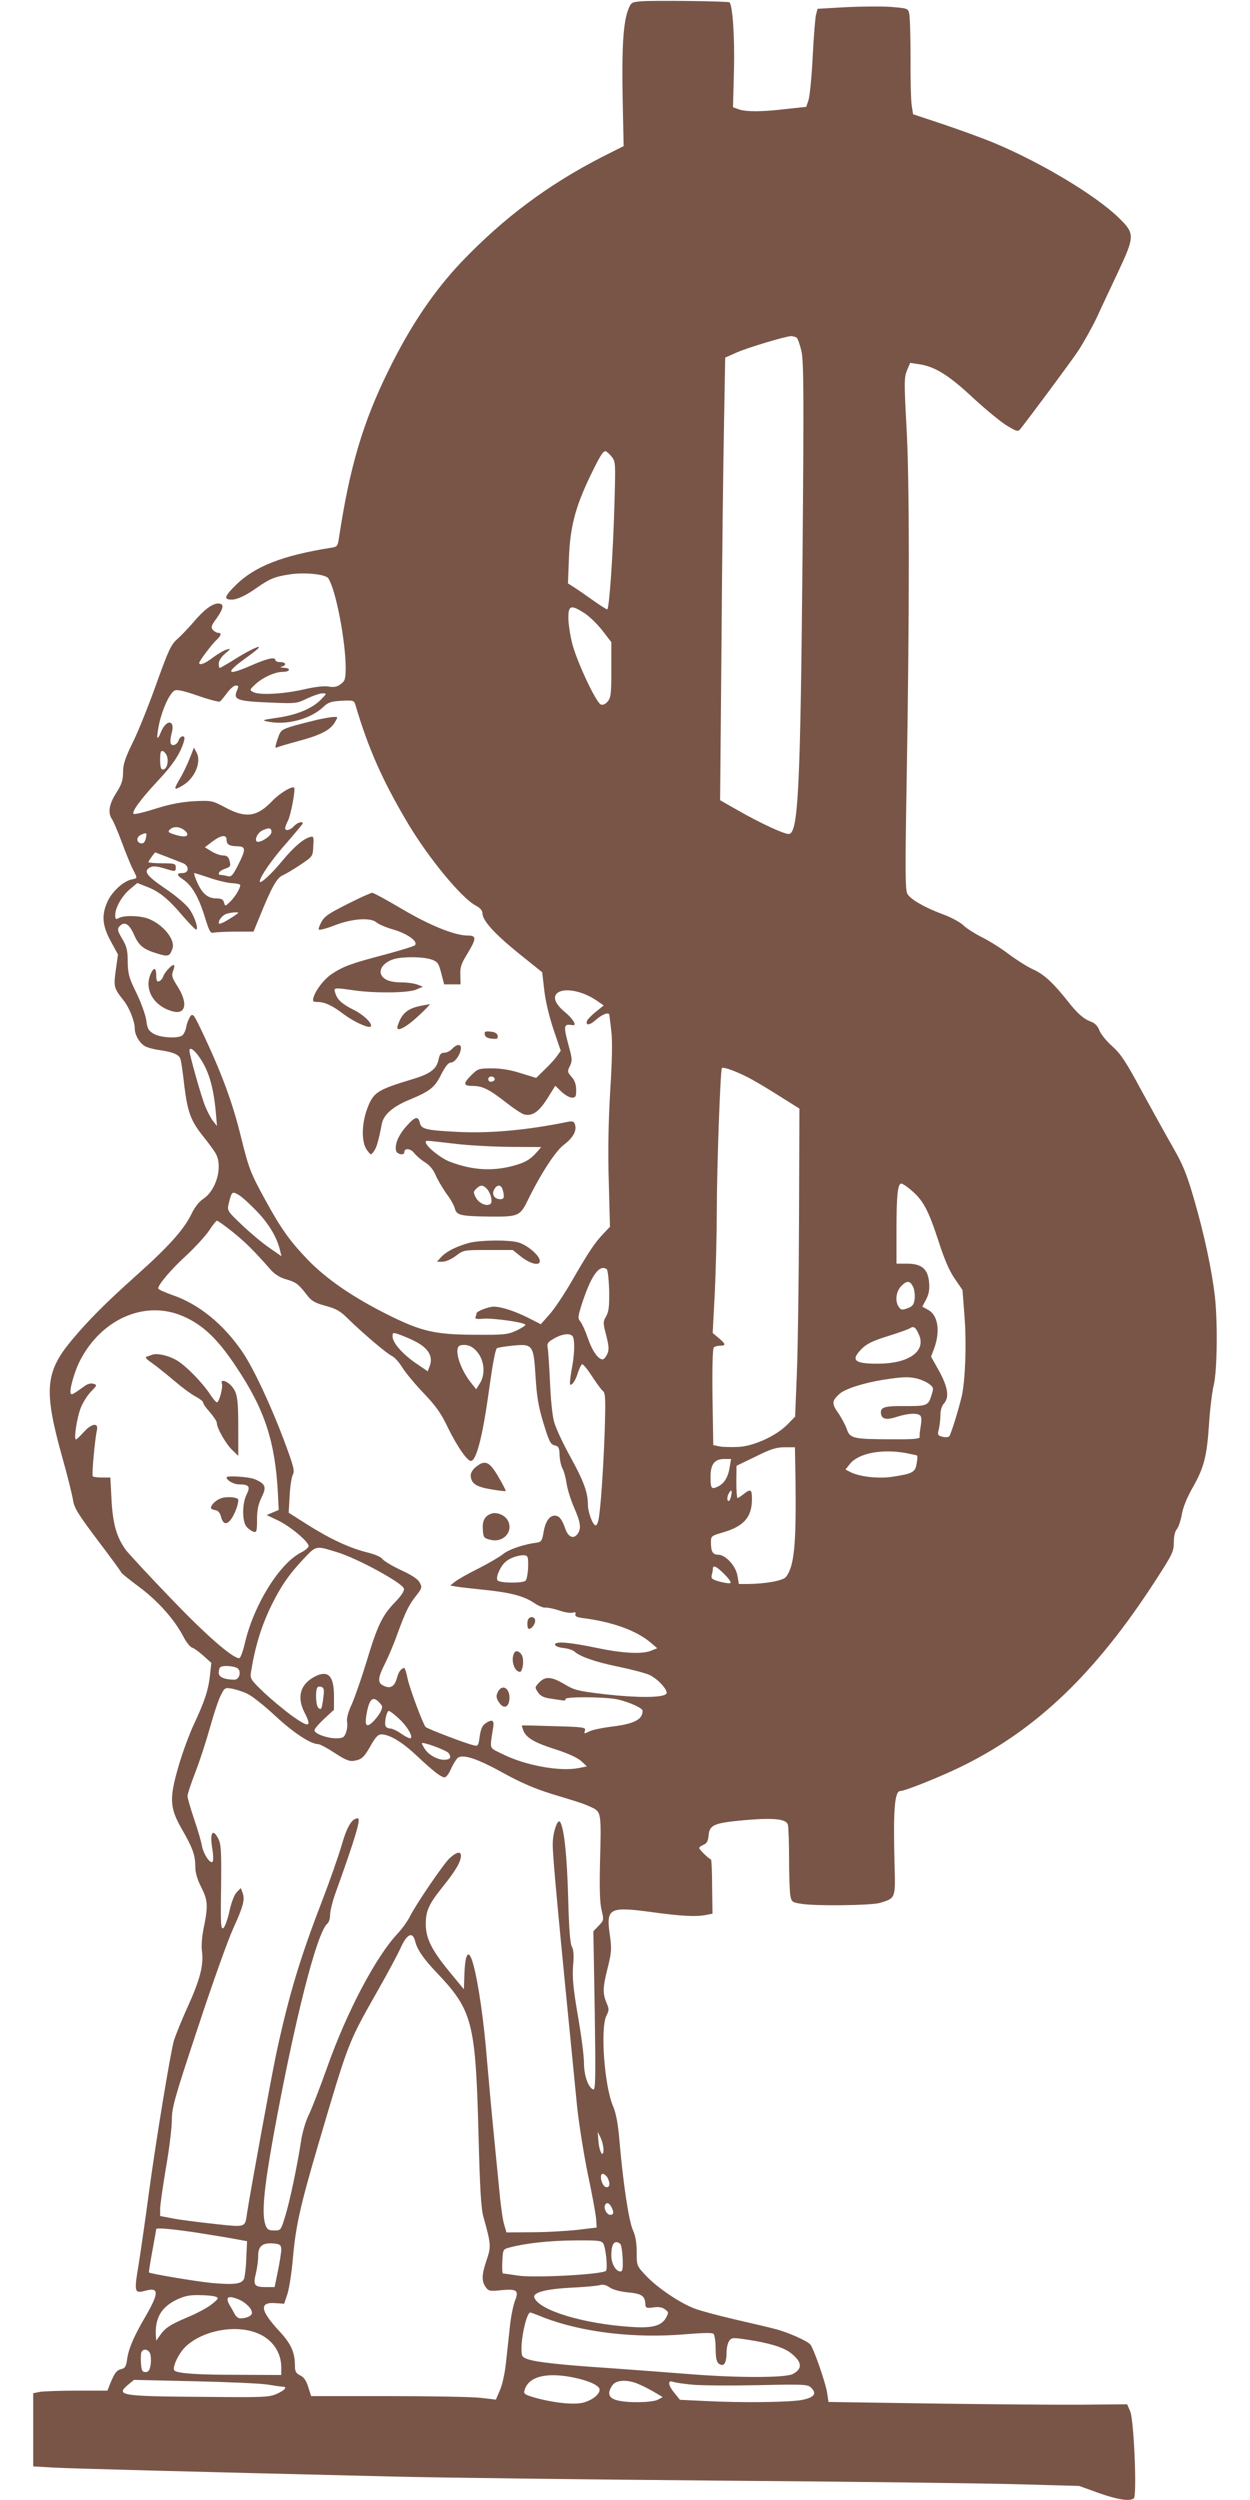 <?xml version="1.0" standalone="no"?>
<!DOCTYPE svg PUBLIC "-//W3C//DTD SVG 20010904//EN"
 "http://www.w3.org/TR/2001/REC-SVG-20010904/DTD/svg10.dtd">
<svg version="1.0" xmlns="http://www.w3.org/2000/svg"
 width="640pt" height="1280pt" viewBox="0 0 640 1280"
 preserveAspectRatio="xMidYMid meet">
<g transform="translate(0,1280) scale(0.1,-0.1)"
fill="#795548" stroke="none">
<path d="M3278 12793 c-44 -4 -48 -6 -63 -46 -24 -66 -32 -194 -27 -453 l5
-242 -111 -56 c-275 -141 -504 -312 -718 -536 -141 -148 -264 -330 -374 -555
-132 -267 -200 -497 -255 -862 -6 -40 -9 -43 -43 -48 -245 -39 -388 -95 -484
-190 -60 -59 -64 -75 -22 -75 29 0 72 20 134 64 60 42 88 54 163 65 74 12 185
1 198 -20 39 -60 89 -323 89 -462 -1 -55 -4 -64 -26 -80 -18 -14 -34 -17 -62
-12 -24 4 -72 -2 -132 -16 -104 -23 -224 -29 -254 -12 -19 10 -18 12 10 38 38
36 101 65 142 65 39 0 43 20 5 21 -17 1 -21 3 -10 6 26 7 21 23 -8 23 -14 0
-25 5 -25 10 0 18 -38 10 -119 -25 -134 -59 -143 -43 -24 42 35 25 62 47 59
50 -5 6 -73 -29 -141 -73 -30 -18 -57 -34 -60 -34 -3 0 -5 10 -5 23 0 13 13
34 32 50 31 26 31 28 8 21 -14 -4 -45 -22 -69 -40 -40 -31 -71 -43 -71 -28 0
10 66 97 89 118 24 22 27 36 7 36 -7 0 -19 7 -26 15 -11 13 -8 23 19 59 37 53
40 76 8 76 -30 0 -74 -33 -126 -95 -23 -27 -60 -66 -81 -85 -35 -31 -46 -55
-109 -230 -38 -107 -92 -242 -120 -299 -41 -83 -51 -115 -51 -155 0 -41 -7
-62 -35 -106 -37 -58 -44 -102 -21 -135 7 -11 30 -64 50 -118 20 -54 45 -116
56 -137 25 -49 25 -46 -7 -53 -41 -9 -98 -60 -122 -112 -32 -69 -28 -123 16
-204 l37 -68 -11 -79 c-12 -86 -10 -93 38 -154 31 -38 59 -109 59 -147 0 -34
28 -79 57 -92 13 -6 43 -14 66 -17 73 -10 105 -24 111 -47 4 -12 13 -75 20
-139 17 -135 34 -180 101 -262 26 -33 54 -71 61 -85 35 -66 1 -185 -65 -229
-22 -14 -45 -44 -62 -80 -38 -78 -118 -167 -284 -315 -153 -137 -242 -226
-328 -329 -136 -164 -144 -256 -48 -600 27 -95 51 -194 55 -219 6 -40 26 -72
126 -205 66 -87 120 -161 120 -164 0 -4 41 -37 91 -74 98 -73 181 -167 226
-252 15 -30 36 -57 47 -60 10 -3 36 -22 58 -42 l40 -36 -7 -64 c-8 -75 -28
-135 -83 -252 -22 -47 -57 -141 -77 -210 -49 -168 -47 -215 16 -325 56 -97 69
-134 69 -193 0 -30 10 -64 30 -104 34 -67 36 -95 14 -204 -10 -47 -14 -96 -10
-124 9 -71 -8 -141 -73 -285 -33 -72 -64 -151 -71 -174 -20 -77 -90 -502 -126
-766 -19 -143 -44 -316 -55 -384 -23 -138 -21 -145 37 -129 69 18 68 -13 -1
-132 -59 -101 -86 -163 -94 -218 -5 -38 -10 -47 -31 -52 -24 -6 -35 -22 -59
-82 l-11 -28 -152 0 c-84 0 -170 -3 -191 -6 l-37 -7 0 -187 0 -188 103 -6 c94
-5 657 -20 1742 -46 242 -6 1000 -15 1685 -21 685 -5 1376 -14 1535 -19 l290
-8 100 -36 c96 -34 158 -44 180 -28 17 12 1 398 -18 445 l-16 37 -233 -2
c-128 -1 -472 2 -765 6 l-531 8 -7 46 c-7 50 -69 228 -86 248 -15 18 -108 60
-174 78 -33 9 -127 31 -210 50 -82 19 -176 44 -208 56 -77 29 -192 107 -250
169 -47 50 -47 51 -47 119 0 48 -6 84 -20 115 -21 48 -50 240 -69 464 -7 82
-18 137 -32 169 -45 104 -66 401 -34 464 14 27 14 34 0 66 -20 49 -19 79 7
181 19 77 20 96 11 162 -21 141 -5 150 207 122 157 -22 235 -26 288 -15 l30 6
-2 139 c0 76 -3 139 -6 139 -8 0 -60 50 -60 58 0 4 10 12 23 17 16 7 23 20 25
48 5 53 27 63 175 77 156 14 223 8 231 -23 3 -12 6 -89 6 -172 0 -82 3 -167 6
-187 6 -35 9 -38 53 -45 73 -13 361 -9 406 4 81 25 80 21 75 199 -7 278 0 374
30 374 24 0 213 76 320 129 382 189 682 478 987 950 86 133 93 147 93 194 0
31 6 57 15 67 8 9 20 43 26 76 6 37 27 87 54 135 59 103 74 160 85 325 5 78
16 170 25 205 17 76 20 318 5 454 -16 134 -53 310 -105 490 -38 132 -57 179
-109 270 -35 61 -107 191 -161 290 -80 149 -106 188 -150 228 -30 26 -59 63
-66 81 -8 22 -22 37 -43 45 -38 14 -70 42 -120 106 -73 92 -120 136 -175 161
-30 13 -86 49 -125 78 -39 30 -100 68 -136 86 -36 18 -79 45 -96 61 -17 17
-65 43 -107 58 -94 35 -163 75 -181 104 -11 18 -12 116 -4 572 15 890 15 1551
-1 1825 -12 224 -12 248 3 284 l16 38 47 -7 c80 -12 151 -56 275 -172 65 -60
143 -124 173 -142 49 -30 57 -32 68 -19 57 72 255 339 297 401 28 43 71 120
95 170 23 51 73 156 109 233 87 186 87 198 4 279 -117 114 -393 280 -633 381
-49 21 -164 63 -255 94 l-165 55 -7 45 c-4 25 -7 135 -6 245 0 110 -3 212 -7
227 -6 25 -10 26 -98 33 -51 3 -155 2 -231 -2 l-140 -8 -8 -30 c-4 -16 -12
-113 -17 -215 -5 -102 -15 -201 -21 -221 l-12 -36 -102 -11 c-125 -15 -204
-15 -243 -2 l-30 11 5 192 c4 169 -7 329 -23 345 -6 6 -400 11 -457 5z m800
-1721 c7 -5 18 -38 26 -73 11 -54 12 -233 5 -1045 -11 -1199 -22 -1424 -71
-1424 -26 0 -148 57 -260 121 l-91 52 7 791 c3 435 9 945 13 1133 l6 342 56
25 c55 25 252 84 281 85 8 0 21 -3 28 -7z m-947 -609 c21 -27 21 -32 15 -241
-7 -261 -27 -542 -37 -542 -4 0 -36 20 -71 45 -35 25 -78 55 -97 67 l-33 21 5
131 c6 153 31 254 103 406 51 107 70 140 84 140 4 0 18 -12 31 -27z m-139
-802 c25 -16 66 -56 92 -89 l46 -60 0 -140 c0 -121 -2 -143 -18 -163 -13 -15
-25 -20 -36 -16 -24 10 -122 218 -146 311 -11 44 -20 103 -20 133 0 64 13 68
82 24z m-1772 -375 c0 -3 -4 -16 -10 -30 -14 -39 13 -47 171 -53 134 -6 139
-5 192 21 30 14 65 26 77 26 24 0 24 0 -5 -30 -44 -46 -120 -79 -220 -94 -84
-12 -88 -14 -51 -21 94 -19 215 13 281 75 25 24 40 29 94 32 61 3 64 2 71 -22
66 -224 140 -390 271 -610 105 -175 271 -377 344 -416 23 -12 35 -26 35 -39 0
-38 61 -105 184 -205 l122 -98 11 -95 c7 -58 26 -136 48 -201 l36 -106 -19
-27 c-11 -16 -40 -47 -64 -70 l-43 -42 -78 24 c-52 17 -101 25 -148 25 -67 0
-73 -2 -105 -34 -44 -44 -43 -56 6 -56 50 0 85 -17 174 -87 37 -29 78 -56 90
-59 41 -10 75 13 118 81 l41 66 31 -30 c18 -17 42 -31 54 -31 19 0 22 5 22 39
0 27 -7 49 -23 67 -22 25 -23 29 -9 56 12 26 12 36 -3 91 -32 119 -31 126 18
118 22 -3 1 32 -38 65 -53 43 -67 80 -40 101 38 27 128 9 200 -40 l36 -25 -40
-32 c-22 -18 -42 -38 -45 -46 -10 -27 14 -24 47 6 32 28 66 40 67 23 1 -5 5
-42 10 -83 6 -50 4 -154 -6 -310 -9 -158 -12 -309 -7 -463 l6 -228 -35 -37
c-43 -45 -75 -93 -162 -244 -37 -64 -87 -139 -112 -167 l-45 -51 -61 31 c-71
36 -141 59 -181 59 -25 0 -87 -24 -87 -34 0 -3 -2 -10 -5 -18 -4 -10 4 -13 36
-10 51 5 219 -19 219 -31 0 -4 -21 -18 -47 -30 -44 -20 -63 -22 -213 -21 -204
1 -273 17 -447 104 -178 89 -314 183 -409 282 -91 95 -137 160 -215 303 -78
142 -85 162 -128 335 -40 162 -94 310 -187 508 -51 108 -56 116 -70 98 -7 -11
-17 -34 -20 -52 -3 -18 -12 -38 -20 -45 -21 -17 -111 -13 -147 8 -27 16 -33
27 -38 69 -4 27 -26 90 -50 139 -39 79 -44 99 -45 160 0 58 -5 79 -28 118 -23
38 -26 50 -16 62 25 30 50 17 75 -38 26 -60 49 -78 123 -100 53 -16 61 -14 75
26 16 44 -45 121 -120 152 -41 17 -126 20 -154 5 -16 -9 -19 -7 -19 15 0 38
35 99 76 133 l37 31 48 -19 c62 -23 110 -61 184 -149 33 -38 64 -70 68 -70 16
-2 -5 64 -33 104 -16 23 -68 68 -123 105 -97 66 -115 90 -78 109 14 8 33 6 68
-4 62 -19 63 -19 63 5 0 18 -7 20 -70 20 -38 0 -70 3 -70 6 0 3 8 15 17 28
l17 22 60 -23 c34 -13 71 -28 84 -33 32 -14 30 -50 -3 -50 -33 0 -32 -11 4
-34 43 -29 79 -91 109 -189 24 -77 29 -87 47 -82 11 2 61 5 112 5 l91 0 32 78
c61 150 88 199 119 211 15 7 56 31 90 54 62 42 63 42 65 95 3 49 2 52 -18 46
-36 -11 -83 -52 -142 -123 -54 -66 -114 -121 -114 -104 0 23 67 119 139 199
44 51 81 95 81 98 0 13 -28 5 -45 -14 -19 -21 -45 -27 -45 -10 0 6 7 24 15 39
14 29 39 160 31 168 -10 10 -74 -28 -111 -67 -79 -83 -136 -91 -242 -34 -66
35 -70 36 -158 32 -64 -4 -121 -14 -197 -38 -59 -19 -111 -31 -114 -27 -11 10
36 75 124 169 78 83 115 140 133 200 6 21 4 28 -6 28 -8 0 -16 -9 -20 -19 -7
-24 -34 -35 -41 -17 -3 8 -1 31 5 52 19 68 -26 74 -54 8 -22 -54 -26 -38 -10
41 16 73 52 153 78 169 11 7 45 0 120 -26 57 -20 108 -33 113 -30 5 4 22 24
37 45 15 20 35 37 43 37 7 0 14 -2 14 -4z m-364 -361 c8 -31 -4 -65 -22 -65
-10 0 -14 13 -14 50 0 40 3 48 15 44 8 -4 18 -17 21 -29z m93 -380 c23 -23 5
-34 -37 -23 -52 14 -58 19 -37 35 20 14 51 9 74 -12z m441 -5 c0 -21 -63 -60
-76 -48 -11 12 6 45 29 56 34 16 47 14 47 -8z m-644 -35 c-5 -18 -12 -25 -24
-23 -25 5 -25 32 0 44 29 13 32 11 24 -21z m414 -4 c0 -25 13 -33 56 -34 43
-1 44 -15 3 -96 -27 -53 -35 -62 -53 -57 -11 3 -27 6 -33 6 -24 0 -13 21 17
31 32 12 33 13 24 47 -5 15 -14 22 -31 22 -14 0 -41 9 -60 21 l-34 21 38 29
c45 34 73 37 73 10z m-86 -196 c41 -14 93 -26 115 -27 23 -1 41 -5 41 -10 0
-17 -28 -63 -53 -86 -24 -23 -24 -23 -30 -3 -4 16 -13 21 -39 21 -47 1 -75 26
-103 93 -8 20 -13 37 -10 37 2 0 38 -11 79 -25z m146 -179 c0 -1 -22 -17 -50
-34 -31 -19 -50 -26 -50 -18 0 19 23 44 45 49 26 6 55 8 55 3z m-207 -728 c53
-71 79 -154 92 -293 l6 -70 -20 25 c-11 14 -29 48 -40 75 -20 48 -81 265 -81
285 0 20 19 9 43 -22z m2842 -128 c28 -15 92 -54 144 -87 l94 -59 -2 -565 c-1
-310 -6 -665 -11 -788 l-9 -224 -38 -39 c-56 -58 -170 -111 -249 -116 -35 -2
-79 -1 -98 2 l-34 7 -4 247 c-2 157 1 250 7 254 6 4 20 8 33 8 30 0 28 9 -8
39 l-31 26 11 210 c5 116 10 300 10 410 0 219 18 724 26 736 6 10 92 -23 159
-61z m-1322 5 c1 -5 -6 -11 -15 -13 -11 -2 -18 3 -18 13 0 17 30 18 33 0z
m2135 -571 c59 -50 86 -102 137 -258 30 -94 56 -154 84 -194 l39 -57 11 -145
c10 -136 3 -320 -15 -399 -17 -72 -56 -197 -64 -205 -5 -5 -20 -6 -35 -2 -24
6 -26 10 -18 39 4 18 8 50 8 72 0 24 7 48 18 59 28 32 21 82 -24 165 l-42 75
17 45 c31 88 18 169 -33 195 l-29 16 20 37 c14 28 18 51 15 87 -6 69 -38 96
-113 96 l-54 0 0 168 c0 182 6 242 25 242 6 0 30 -16 53 -36z m-3351 -108 c62
-65 102 -134 117 -199 l7 -29 -63 44 c-34 23 -97 76 -139 116 -73 69 -76 74
-69 105 16 67 18 69 52 49 16 -9 59 -48 95 -86z m-125 -104 c66 -54 103 -90
194 -193 20 -23 48 -40 75 -48 53 -15 65 -23 107 -77 27 -36 42 -44 99 -60 56
-15 76 -27 118 -69 77 -75 195 -175 222 -188 13 -6 37 -32 53 -59 17 -27 66
-86 109 -131 62 -65 89 -102 125 -178 46 -94 98 -169 117 -169 28 0 61 129 93
365 19 135 32 204 40 212 3 3 38 9 78 13 106 11 110 5 120 -157 6 -101 14
-152 40 -238 29 -94 36 -110 57 -115 21 -5 25 -12 26 -51 1 -25 8 -56 16 -70
7 -13 16 -47 20 -75 4 -28 21 -83 38 -122 34 -77 38 -109 18 -136 -21 -28 -48
-16 -63 28 -17 48 -31 66 -54 66 -27 0 -48 -31 -57 -85 -7 -43 -12 -50 -33
-53 -66 -8 -145 -35 -173 -58 -17 -14 -73 -47 -126 -74 -53 -26 -107 -57 -121
-68 l-25 -20 35 -6 c19 -3 82 -10 140 -16 135 -14 202 -32 253 -66 23 -16 50
-27 60 -25 10 1 40 -5 68 -14 28 -10 59 -15 70 -12 15 4 19 2 15 -8 -4 -10 8
-16 42 -20 150 -20 269 -63 342 -124 l35 -30 -30 -12 c-47 -20 -149 -14 -286
15 -139 29 -213 34 -207 14 3 -7 22 -14 44 -16 21 -2 46 -10 54 -17 30 -27
106 -54 228 -79 68 -14 139 -33 158 -42 46 -22 99 -83 85 -97 -20 -20 -149
-20 -310 -2 -143 17 -160 21 -211 52 -66 39 -98 42 -130 8 -22 -23 -22 -26 -6
-49 10 -17 29 -27 53 -31 21 -3 51 -8 66 -10 17 -3 26 -1 22 5 -9 14 200 13
267 -1 58 -13 128 -44 128 -58 0 -45 -42 -67 -156 -81 -49 -6 -102 -17 -117
-25 -26 -13 -28 -13 -22 4 5 17 -6 19 -157 23 -90 3 -164 5 -166 3 -1 -1 3
-14 9 -29 17 -36 57 -59 170 -95 59 -19 108 -42 125 -58 l29 -27 -45 -9 c-98
-18 -275 15 -391 74 -66 33 -62 18 -44 134 7 39 -6 45 -41 20 -15 -10 -23 -30
-28 -66 -7 -49 -8 -51 -34 -44 -42 10 -235 84 -243 93 -14 16 -81 196 -92 247
-6 30 -14 55 -17 55 -15 -1 -29 -19 -37 -49 -12 -45 -33 -59 -67 -43 -34 15
-33 39 5 114 17 34 47 104 65 156 41 111 57 145 97 195 27 35 29 40 16 64 -9
18 -41 39 -96 64 -44 21 -87 46 -95 57 -8 11 -41 25 -83 35 -87 22 -188 69
-306 144 l-91 58 5 86 c2 47 10 95 16 108 11 19 5 43 -44 174 -69 184 -158
373 -213 454 -97 143 -225 247 -361 293 -39 14 -71 28 -71 33 0 20 67 99 145
170 46 43 98 100 116 127 18 28 36 50 40 50 4 0 41 -26 81 -58z m1914 -190 c6
-4 11 -51 13 -110 1 -82 -2 -108 -16 -132 -16 -28 -16 -33 1 -98 14 -56 15
-73 5 -95 -7 -15 -17 -27 -24 -27 -23 0 -55 47 -76 111 -12 35 -29 72 -37 82
-14 16 -14 24 7 90 47 145 89 205 127 179z m1570 -93 c6 -13 9 -40 7 -60 -4
-29 -11 -38 -36 -47 -27 -10 -34 -10 -44 5 -22 29 -16 81 12 109 29 29 45 28
61 -7z m-3759 -140 c111 -42 192 -115 294 -270 145 -217 198 -381 212 -647 l4
-83 -31 -13 -31 -13 57 -27 c62 -29 158 -109 158 -132 0 -7 -17 -22 -39 -33
-111 -57 -242 -269 -287 -463 -10 -43 -23 -78 -29 -78 -35 0 -171 119 -350
306 -111 115 -213 226 -229 246 -48 65 -68 132 -75 258 l-6 115 -42 0 c-23 0
-44 3 -48 6 -6 7 11 191 21 235 10 41 -25 38 -65 -6 -20 -22 -39 -40 -42 -40
-12 0 4 106 23 158 11 29 35 68 54 87 31 32 32 34 13 40 -12 4 -29 0 -42 -9
-60 -43 -68 -48 -74 -42 -11 11 18 116 49 174 107 204 318 300 505 231z m3789
-105 c35 -83 -54 -145 -206 -146 -127 -1 -147 17 -87 77 25 25 58 41 133 64
54 17 106 35 114 41 19 12 29 4 46 -36z m-2580 -32 c67 -34 93 -78 74 -126
l-10 -27 -59 40 c-69 47 -121 106 -121 138 0 21 1 22 38 9 22 -8 57 -23 78
-34z m808 22 c10 -26 7 -95 -8 -171 -7 -40 -10 -73 -6 -73 12 0 27 23 39 62 7
21 16 40 21 43 4 3 27 -24 50 -60 23 -35 48 -70 57 -77 13 -10 14 -40 9 -208
-7 -196 -22 -416 -33 -457 -3 -13 -9 -23 -13 -23 -15 0 -40 68 -40 107 0 62
-22 122 -93 250 -36 65 -72 143 -80 173 -9 30 -18 123 -21 205 -4 83 -9 161
-12 175 -4 21 1 29 33 47 45 26 88 29 97 7z m-486 -82 c33 -44 37 -113 8 -156
l-18 -29 -23 29 c-63 77 -95 188 -57 196 35 7 64 -5 90 -40z m2254 -132 c20
-6 46 -18 58 -28 20 -16 21 -20 8 -59 -15 -50 -24 -53 -140 -52 -94 1 -118 -6
-118 -31 0 -35 25 -43 79 -25 59 19 108 22 123 7 6 -6 7 -26 2 -54 -4 -23 -7
-49 -5 -55 1 -10 -32 -13 -141 -12 -200 0 -217 4 -233 54 -8 21 -28 59 -45 83
-32 46 -31 60 8 95 28 26 123 56 221 72 109 17 137 17 183 5z m-629 -517 c4
-330 -6 -440 -48 -496 -14 -20 -103 -36 -196 -37 l-46 0 -7 41 c-8 51 -61 109
-99 109 -28 0 -37 16 -37 64 0 31 3 33 58 49 110 31 152 79 152 171 0 51 -6
55 -43 26 -14 -11 -28 -20 -31 -20 -3 0 -6 37 -6 83 l1 82 97 47 c78 39 107
48 150 48 l52 0 3 -167z m567 137 c30 -6 55 -11 56 -13 2 -2 1 -20 -3 -41 -7
-44 -20 -51 -123 -67 -72 -11 -171 0 -218 25 l-23 12 22 28 c44 56 165 79 289
56z m-904 -72 c-8 -52 -29 -85 -62 -100 -32 -15 -36 -9 -36 52 0 63 21 90 70
90 l35 0 -7 -42z m6 -153 c-5 -18 -11 -25 -16 -17 -4 6 -2 21 4 33 15 28 21
20 12 -16z m-2017 -282 c106 -32 338 -159 343 -187 3 -12 -15 -38 -46 -70 -65
-67 -90 -119 -146 -306 -26 -85 -60 -182 -75 -216 -18 -38 -27 -71 -24 -90 3
-16 0 -41 -6 -56 -9 -24 -16 -28 -51 -28 -47 0 -110 24 -110 41 0 7 23 34 50
59 l50 46 0 70 c0 104 -30 135 -98 100 -75 -39 -94 -105 -52 -186 37 -72 23
-77 -58 -20 -41 29 -107 84 -148 122 -71 68 -74 73 -69 107 22 135 54 238 106
344 50 100 86 152 161 233 68 72 63 71 173 37z m979 -76 c-1 -32 -7 -64 -13
-70 -14 -14 -129 -13 -143 1 -12 12 12 71 40 95 23 21 68 36 97 34 18 -2 20
-9 19 -60z m1005 -37 c22 -22 36 -42 31 -45 -5 -3 -29 0 -55 7 -39 11 -45 16
-41 33 3 11 6 26 6 33 0 21 18 13 59 -28z m-2489 -485 c16 -19 3 -55 -19 -55
-51 0 -81 13 -81 35 0 12 3 25 7 28 12 13 81 7 93 -8z m435 -149 c-7 -58 -11
-64 -26 -49 -12 12 -15 86 -4 103 3 5 13 6 21 3 13 -5 15 -16 9 -57z m-389 22
c23 -10 87 -61 142 -112 93 -87 183 -146 221 -146 9 0 48 -21 86 -46 55 -36
76 -44 99 -39 39 7 50 17 86 81 23 40 36 54 53 54 42 -1 105 -38 178 -107 90
-84 127 -113 146 -113 7 0 22 19 32 43 10 23 26 48 34 56 27 22 101 -3 238
-79 87 -48 160 -79 244 -105 66 -20 131 -40 145 -45 14 -4 41 -15 62 -25 46
-22 47 -30 40 -281 -3 -134 -1 -206 8 -243 12 -51 12 -53 -15 -81 l-27 -28 7
-407 c5 -336 4 -406 -7 -403 -26 8 -48 71 -48 136 0 35 -14 143 -31 240 -24
141 -29 193 -25 255 5 54 3 84 -6 100 -9 15 -15 95 -19 252 -6 213 -20 348
-40 385 -13 24 -39 -51 -39 -112 0 -67 21 -296 125 -1346 9 -84 33 -237 54
-340 22 -103 41 -207 43 -232 l3 -45 -100 -12 c-55 -6 -159 -12 -231 -12
l-131 -1 -11 38 c-7 20 -16 84 -22 142 -6 58 -19 195 -30 305 -11 110 -27 286
-36 390 -16 205 -45 405 -71 498 -22 81 -41 62 -45 -46 l-3 -82 -74 90 c-90
109 -121 171 -121 243 0 69 15 102 87 192 66 82 93 128 93 159 0 24 -23 19
-58 -13 -29 -26 -171 -234 -202 -296 -12 -25 -42 -66 -66 -92 -111 -119 -259
-400 -359 -683 -37 -104 -80 -215 -95 -245 -15 -30 -33 -91 -39 -135 -20 -129
-57 -305 -81 -383 -22 -71 -22 -72 -56 -72 -28 0 -36 5 -44 26 -21 55 -10 181
40 458 108 592 222 1042 276 1087 8 6 14 26 14 44 0 18 11 64 24 102 108 300
135 393 118 393 -30 0 -55 -41 -82 -135 -16 -55 -60 -181 -98 -280 -115 -298
-172 -486 -237 -787 -24 -111 -136 -725 -150 -819 -11 -76 -4 -73 -171 -55
-82 9 -177 21 -211 28 l-63 12 0 37 c0 21 14 116 30 212 17 96 30 206 30 245
0 62 14 111 134 473 73 222 154 449 180 505 52 114 61 149 48 183 l-9 24 -20
-20 c-13 -13 -28 -51 -38 -97 -9 -41 -23 -81 -31 -87 -13 -11 -15 15 -12 207
2 195 0 223 -16 253 -27 51 -42 27 -30 -49 6 -33 7 -65 3 -71 -10 -17 -48 38
-55 80 -3 20 -21 81 -40 137 -19 56 -34 109 -34 118 0 10 18 65 41 124 23 59
56 162 75 230 19 68 43 141 55 163 19 38 21 39 57 33 20 -4 56 -15 78 -26z
m678 -47 c16 -17 16 -22 3 -48 -8 -15 -26 -38 -40 -51 -34 -32 -42 -14 -27 59
14 64 32 76 64 40z m100 -82 c43 -39 76 -99 55 -99 -6 0 -27 11 -47 25 -20 14
-44 25 -54 25 -9 0 -20 5 -23 11 -9 14 4 79 16 79 5 0 29 -18 53 -41z m253
-175 c16 -22 8 -34 -23 -34 -34 0 -78 24 -98 54 -9 14 -16 27 -16 30 0 11 126
-35 137 -50z m-172 -961 c10 -44 44 -93 111 -163 184 -194 199 -253 214 -830
7 -274 13 -379 25 -420 39 -140 40 -151 17 -220 -26 -76 -27 -108 -6 -139 15
-21 21 -23 78 -17 82 8 94 0 73 -53 -9 -23 -22 -85 -27 -139 -6 -53 -15 -136
-20 -184 -5 -47 -18 -108 -30 -135 l-21 -49 -77 9 c-42 5 -255 9 -473 9 l-396
0 -15 47 c-10 32 -22 50 -41 59 -22 11 -27 20 -27 50 0 69 -20 112 -81 178
-96 103 -103 148 -21 142 l47 -3 17 51 c9 29 22 112 28 185 14 160 37 265 131
584 155 526 151 514 299 776 51 89 105 190 121 225 32 72 61 86 74 37z m965
-1067 c0 -50 -22 -14 -26 41 l-4 48 15 -30 c8 -16 14 -43 15 -59z m20 -145
c16 -30 12 -53 -7 -49 -22 4 -37 68 -17 68 7 0 18 -9 24 -19z m20 -150 c14
-27 13 -41 -5 -41 -17 0 -34 29 -28 48 7 18 21 15 33 -7z m-2130 -131 c74 -12
164 -26 200 -33 l65 -12 -4 -84 c-1 -47 -7 -94 -11 -107 -11 -28 -48 -33 -164
-23 -75 7 -315 47 -323 54 -2 1 6 50 17 110 11 60 20 110 20 112 0 8 77 1 200
-17z m2089 -57 c13 -25 23 -126 14 -139 -13 -19 -364 -38 -451 -25 -39 6 -74
11 -77 11 -3 0 -5 28 -3 62 3 61 3 62 38 71 82 22 204 35 332 36 121 1 138 -1
147 -16z m-1649 -32 c0 -14 -8 -63 -17 -108 l-17 -83 -41 0 c-63 0 -70 9 -55
70 7 28 12 69 12 90 -1 53 26 71 91 62 22 -3 27 -10 27 -31z m1735 31 c6 -4
11 -37 13 -74 2 -54 0 -68 -12 -68 -23 0 -46 41 -46 81 0 61 16 83 45 61z m39
-249 c70 -6 87 -17 90 -57 1 -23 4 -25 41 -20 27 4 46 1 60 -10 19 -14 19 -17
5 -43 -23 -41 -69 -54 -175 -47 -243 15 -474 84 -499 150 -10 26 56 44 186 51
68 3 134 9 148 13 17 5 34 1 52 -12 16 -11 53 -21 92 -25z m-2110 -22 c17 -6
15 -11 -19 -38 -20 -17 -76 -47 -124 -67 -90 -38 -116 -55 -144 -96 l-17 -24
-2 24 c-5 90 26 145 103 184 42 20 67 26 118 25 37 0 75 -4 85 -8z m113 -12
c37 -14 73 -48 73 -70 0 -16 -26 -29 -61 -29 -9 0 -21 10 -28 23 -6 12 -18 33
-26 46 -22 40 -8 49 42 30z m1565 -94 c199 -77 469 -109 732 -86 84 7 133 8
139 2 6 -6 11 -40 11 -77 1 -53 5 -69 19 -78 24 -15 37 6 37 60 0 22 6 49 14
59 12 17 19 17 92 6 113 -17 184 -39 221 -67 60 -46 64 -82 12 -109 -37 -20
-290 -20 -534 0 -99 8 -279 21 -400 30 -258 17 -380 31 -423 46 -29 10 -32 15
-32 54 0 70 28 185 45 185 3 0 33 -11 67 -25z m-1462 -82 c74 -30 120 -97 120
-173 l0 -40 -222 1 c-209 0 -310 7 -325 22 -13 14 21 87 56 121 87 84 258 117
371 69z m-551 -104 c4 -12 5 -38 2 -58 -5 -27 -11 -36 -26 -36 -16 0 -21 8
-23 44 -2 24 -1 50 2 57 8 21 36 17 45 -7z m2173 -123 c78 -17 128 -41 128
-61 0 -24 -36 -53 -82 -66 -48 -13 -154 -2 -253 26 -50 15 -55 19 -49 38 20
70 114 93 256 63z m-1572 -35 c36 -6 71 -11 78 -11 25 0 11 -18 -30 -36 -39
-18 -66 -19 -368 -16 -438 3 -460 7 -392 64 l28 23 309 -7 c171 -4 339 -11
375 -17z m1898 3 c20 -8 57 -27 81 -41 l44 -26 -24 -13 c-29 -16 -159 -18
-211 -3 -43 11 -50 37 -22 77 19 27 76 30 132 6z m282 -4 c47 -4 198 -5 335
-2 231 5 252 4 268 -13 30 -30 17 -49 -43 -62 -62 -13 -313 -16 -502 -6 l-127
6 -31 39 c-31 38 -32 65 -1 52 9 -3 54 -10 101 -14z"/>
<path d="M1625 9115 c-33 -8 -89 -22 -124 -32 -59 -18 -64 -22 -77 -59 -16
-45 -17 -57 -6 -51 4 3 52 17 107 32 116 31 165 56 189 96 17 29 17 29 -6 28
-13 0 -50 -7 -83 -14z"/>
<path d="M970 8914 c-13 -33 -36 -80 -52 -106 -31 -53 -28 -57 20 -28 60 37
94 118 69 166 l-14 26 -23 -58z"/>
<path d="M1835 8199 c-145 -71 -170 -86 -188 -117 -10 -18 -17 -36 -15 -41 1
-5 37 4 78 20 91 36 188 43 218 16 11 -10 50 -26 88 -37 71 -21 127 -61 108
-80 -5 -5 -77 -27 -159 -49 -164 -43 -208 -59 -265 -97 -40 -26 -83 -82 -95
-121 -5 -20 -3 -23 19 -23 38 0 76 -17 136 -63 52 -39 127 -73 138 -63 12 13
-34 59 -86 85 -62 31 -86 53 -96 89 -9 26 -4 26 99 11 108 -15 275 -13 315 4
l35 15 -28 11 c-16 6 -50 11 -77 11 -63 0 -98 14 -109 42 -11 30 19 64 68 78
48 13 148 12 191 -3 30 -11 36 -18 49 -69 l15 -58 42 0 42 0 -1 48 c-2 40 5
59 36 109 47 78 48 93 2 93 -66 0 -193 51 -337 136 -78 46 -147 84 -153 83 -5
-1 -37 -14 -70 -30z"/>
<path d="M861 7838 c-12 -12 -23 -29 -26 -39 -3 -9 -12 -20 -20 -23 -11 -4
-15 3 -15 29 0 41 -12 45 -28 10 -36 -80 14 -166 111 -193 68 -19 81 40 27
126 -30 47 -33 57 -23 83 13 34 2 38 -26 7z"/>
<path d="M2153 7650 c-67 -14 -97 -39 -117 -102 -8 -27 15 -22 60 11 35 26
115 103 103 100 -2 -1 -23 -5 -46 -9z"/>
<path d="M2482 7503 c2 -12 14 -19 36 -21 28 -3 33 0 30 15 -2 12 -14 19 -36
21 -28 3 -33 0 -30 -15z"/>
<path d="M2315 7430 c-10 -11 -28 -20 -40 -20 -17 0 -24 -8 -29 -32 -10 -52
-42 -76 -136 -104 -179 -54 -198 -67 -229 -148 -31 -83 -31 -177 -1 -216 19
-25 19 -25 34 -5 14 18 25 57 41 141 9 47 57 89 143 124 105 44 128 62 162
131 22 42 36 59 50 59 20 0 50 45 50 75 0 21 -23 19 -45 -5z"/>
<path d="M2081 7034 c-42 -47 -61 -94 -53 -126 5 -19 42 -25 42 -8 0 23 31 21
50 -3 11 -14 36 -36 56 -48 23 -14 43 -38 55 -67 11 -25 36 -67 55 -94 20 -26
39 -60 43 -76 9 -35 31 -39 186 -41 137 -1 148 4 185 79 67 138 144 256 186
288 48 36 68 72 58 104 -5 17 -12 19 -38 14 -209 -43 -402 -60 -568 -51 -155
8 -181 14 -188 45 -9 38 -25 34 -69 -16z m239 -89 c69 -9 198 -16 288 -17
l163 -1 -18 -21 c-34 -39 -58 -55 -108 -70 -112 -34 -221 -30 -339 15 -48 17
-126 80 -126 101 0 10 -9 10 140 -7z m173 -232 c21 -24 31 -69 17 -78 -20 -13
-59 5 -74 34 -13 25 -13 30 2 44 21 22 35 21 55 0z m81 -5 c10 -38 7 -48 -13
-48 -29 0 -45 25 -31 49 14 28 36 27 44 -1z"/>
<path d="M2400 6436 c-64 -18 -114 -43 -141 -72 l-22 -24 29 0 c16 0 46 13 68
30 39 30 41 30 165 30 l126 0 44 -35 c51 -40 103 -49 94 -15 -8 29 -67 77
-110 89 -51 14 -197 12 -253 -3z"/>
<path d="M2436 5289 c-14 -11 -26 -30 -26 -42 1 -42 26 -59 102 -72 40 -7 75
-11 77 -9 2 2 -15 35 -38 74 -46 78 -67 87 -115 49z"/>
<path d="M2515 5050 c-34 -13 -46 -36 -43 -82 3 -40 5 -44 40 -52 66 -16 118
43 88 99 -15 28 -57 45 -85 35z"/>
<path d="M2707 4513 c-10 -9 -9 -53 1 -53 14 0 32 23 32 42 0 18 -20 25 -33
11z"/>
<path d="M2634 4339 c-21 -34 -2 -98 28 -99 12 0 21 48 14 74 -6 26 -32 41
-42 25z"/>
<path d="M2548 4135 c-9 -19 -7 -29 6 -50 23 -36 50 -29 54 13 6 58 -38 85
-60 37z"/>
<path d="M780 5864 c-8 -3 -21 -8 -29 -10 -10 -3 -1 -14 25 -31 21 -15 73 -56
114 -91 41 -35 92 -73 113 -83 20 -11 37 -24 37 -30 0 -7 16 -29 35 -50 19
-22 35 -46 35 -54 0 -27 47 -109 79 -139 l31 -30 0 136 c0 160 -5 189 -36 223
-25 27 -57 34 -48 11 7 -17 -14 -96 -25 -96 -5 0 -21 19 -36 42 -42 63 -124
146 -170 173 -42 25 -100 38 -125 29z"/>
<path d="M1160 5236 c0 -15 36 -36 63 -36 52 0 60 -11 40 -51 -24 -47 -24
-140 0 -167 10 -11 26 -22 36 -25 15 -4 17 4 17 62 0 49 6 78 23 114 27 54 21
70 -36 94 -29 12 -143 19 -143 9z"/>
<path d="M1135 5130 c-28 -9 -55 -34 -55 -51 0 -4 10 -9 22 -11 15 -2 24 -13
30 -35 11 -42 33 -42 58 -1 19 31 36 86 28 93 -10 10 -57 13 -83 5z"/>
</g>
</svg>
